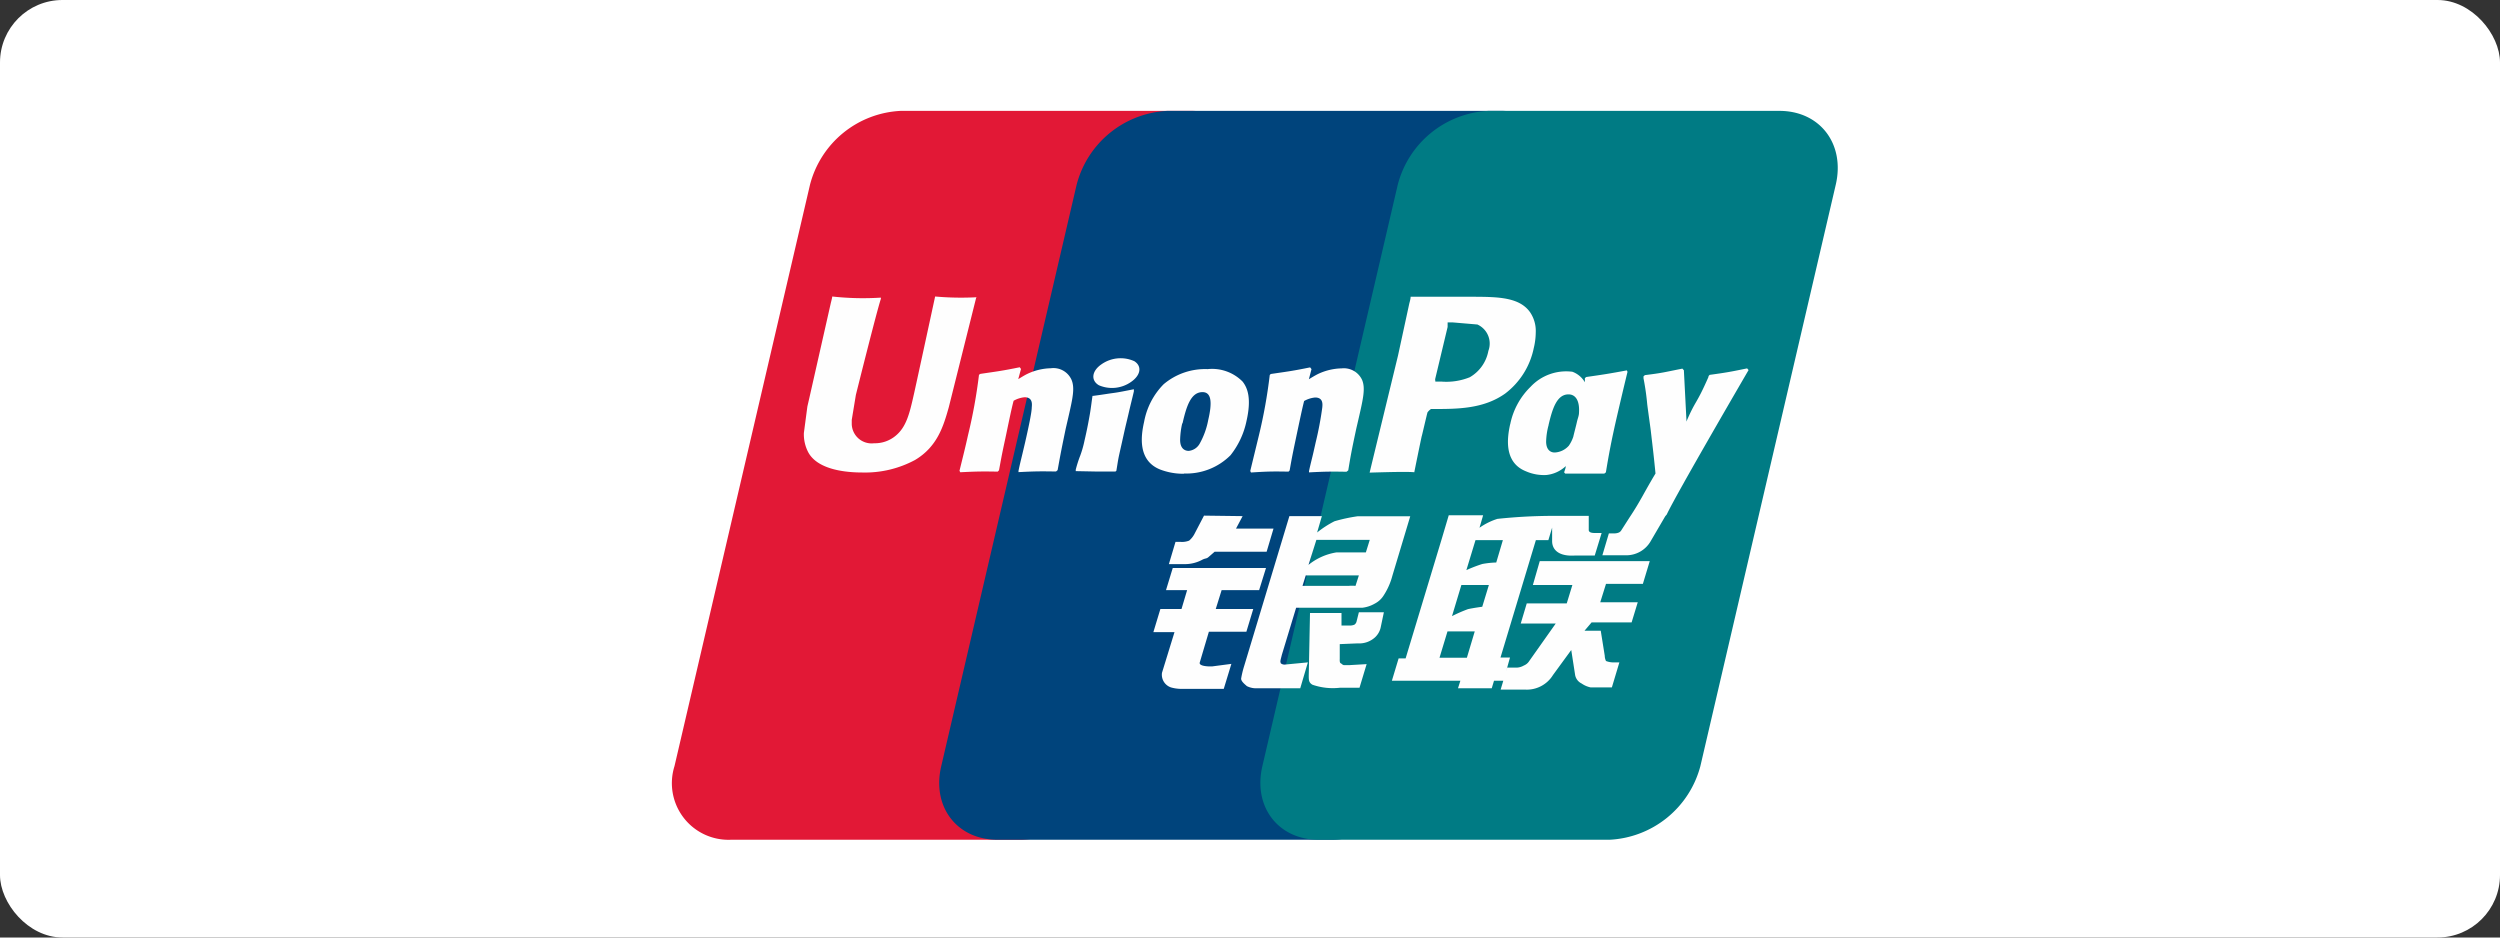 <svg xmlns="http://www.w3.org/2000/svg" viewBox="0 0 200 75"><rect x="0" y="0" width="200" height="75" fill="#333333" stroke="none"/><defs><style>.cls-1{fill:#fff;}.cls-2{fill:#e21836;}.cls-3{fill:#00447c;}.cls-4{fill:#007b84;}.cls-5{fill:#fefefe;}</style></defs><g id="Layer_2" data-name="Layer 2"><g id="Layer_1-2" data-name="Layer 1"><rect class="cls-1" width="200" height="75" rx="5"/><path class="cls-2" d="M72.48,8.87H95.74c3.25,0,5.27,2.65,4.51,5.91L89.42,61.29a7.9,7.9,0,0,1-7.26,5.89H58.89a4.53,4.53,0,0,1-4.51-5.89L65.22,14.78a7.89,7.89,0,0,1,7.26-5.91" transform="translate(-0.42)"/><path class="cls-3" d="M93.81,8.87h26.75c3.25,0,1.79,2.65,1,5.91L110.75,61.29c-.76,3.24-.52,5.89-3.77,5.89H80.22c-3.25,0-5.27-2.65-4.5-5.89L86.55,14.78a7.9,7.9,0,0,1,7.26-5.91" transform="translate(-0.42)"/><path class="cls-4" d="M119.5,8.87h23.27c3.25,0,5.27,2.65,4.51,5.91L136.45,61.29a7.92,7.92,0,0,1-7.27,5.89H105.92c-3.25,0-5.27-2.65-4.51-5.89l10.83-46.51a7.89,7.89,0,0,1,7.26-5.91" transform="translate(-0.42)"/><path class="cls-5" d="M78.55,23.78a23.58,23.58,0,0,1-3.32-.06c-.09.42-1.7,7.86-1.71,7.87-.34,1.51-.6,2.58-1.46,3.28a2.58,2.58,0,0,1-1.71.59,1.59,1.59,0,0,1-1.79-1.52l0-.35s.33-2,.33-2,1.69-6.78,2-7.68a.84.84,0,0,0,0-.1A22.46,22.46,0,0,1,67,23.72c0,.08-.11.5-.11.5l-1.73,7.65-.15.65-.28,2.12a3.1,3.1,0,0,0,.37,1.58c.78,1.37,3,1.58,4.3,1.58a8.44,8.44,0,0,0,4.22-1c1.8-1.07,2.28-2.73,2.7-4.21l.19-.76s1.75-7,2-8A.41.41,0,0,1,78.55,23.78Zm5.94,5.68a4.62,4.62,0,0,0-1.88.45c-.25.12-.48.27-.73.42l.22-.81L82,29.38c-1.47.3-1.8.33-3.15.53l-.11.07a41.26,41.26,0,0,1-.88,4.84c-.22,1-.45,1.9-.68,2.84l.06.12c1.39-.07,1.81-.07,3-.05l.1-.11c.15-.78.17-1,.51-2.56.16-.75.49-2.4.66-3a2.2,2.2,0,0,1,.88-.28c.67,0,.59.59.57.82,0,.4-.28,1.69-.53,2.79l-.17.72c-.12.52-.25,1-.36,1.56l0,.1c1.36-.07,1.78-.07,3-.05l.13-.11c.22-1.22.28-1.55.65-3.33l.19-.82c.37-1.61.55-2.42.27-3.08A1.58,1.58,0,0,0,84.49,29.46Zm6.64,1.68c-.73.14-1.19.24-1.65.3s-.9.14-1.61.23l-.05,0,0,0c-.08.53-.13,1-.22,1.51s-.21,1.17-.42,2.07a8.3,8.3,0,0,1-.33,1.17,9.8,9.8,0,0,0-.37,1.15l0,.06,0,.06L88,37.72c.44,0,.89,0,1.6,0l.06,0,.07-.06c.1-.61.12-.77.18-1.07s.17-.76.43-1.94c.12-.55.26-1.1.39-1.67s.27-1.11.4-1.67l0-.06Zm0-2.26a2.66,2.66,0,0,0-2.6.27c-.77.53-.86,1.28-.2,1.67a2.65,2.65,0,0,0,2.58-.27C91.7,30,91.79,29.27,91.14,28.88Zm4,9a5,5,0,0,0,3.73-1.46,6.53,6.53,0,0,0,1.28-2.74c.41-1.8.09-2.64-.31-3.15a3.43,3.43,0,0,0-2.8-1,5.14,5.14,0,0,0-3.52,1.21,5.75,5.75,0,0,0-1.56,3c-.25,1.1-.54,3.09,1.28,3.82A5.15,5.15,0,0,0,95.14,37.9Zm-.11-4c.31-1.37.67-2.51,1.6-2.51.73,0,.78.85.46,2.22a6.2,6.2,0,0,1-.69,1.91,1.13,1.13,0,0,1-.87.57c-.1,0-.68,0-.69-.86A6.46,6.46,0,0,1,95,33.86Zm8.46,3.87.11-.11c.14-.78.17-1,.5-2.56.16-.75.5-2.4.66-3a2.2,2.2,0,0,1,.88-.28c.68,0,.59.59.57.82a27.17,27.17,0,0,1-.53,2.79l-.16.71c-.12.53-.25,1-.37,1.57l0,.1c1.37-.07,1.77-.07,3-.05l.14-.11c.2-1.22.26-1.55.64-3.33l.19-.82c.37-1.61.55-2.42.28-3.08a1.61,1.61,0,0,0-1.64-.93,4.63,4.63,0,0,0-1.89.45c-.24.12-.49.27-.73.42l.21-.81-.11-.14c-1.47.3-1.8.33-3.15.53L102,30a40.66,40.66,0,0,1-.87,4.84l-.69,2.84.06.12C101.87,37.71,102.29,37.71,103.49,37.73Zm10.08.05c.08-.42.59-2.91.6-2.91s.43-1.83.46-1.9a1.17,1.17,0,0,1,.28-.27h.2c1.9,0,4,0,5.74-1.24a6.09,6.09,0,0,0,2.28-3.63,5.49,5.49,0,0,0,.16-1.26,2.66,2.66,0,0,0-.46-1.62c-.86-1.2-2.57-1.22-4.55-1.23h-1c-2.53,0-3.54,0-4,0,0,.18-.1.51-.1.51l-.91,4.2s-2.17,8.93-2.27,9.36C112.28,37.74,113.18,37.74,113.57,37.78Zm1.67-7.46s1-4.19,1-4.18l0-.21v-.16l.38,0,2,.17a1.67,1.67,0,0,1,.88,2.11A3.07,3.07,0,0,1,118,30.18a5,5,0,0,1-2.23.35h-.52Zm6,3.61C121,35,120.7,37,122.51,37.71a3.58,3.58,0,0,0,1.62.29,2.66,2.66,0,0,0,1.55-.71c0,.16-.08.33-.13.5l.09.1c1.3,0,1.71,0,3.12,0l.13-.1c.2-1.21.4-2.39.94-4.71.26-1.12.52-2.22.79-3.33l-.05-.12c-1.46.27-1.85.33-3.25.53l-.11.09c0,.11,0,.22,0,.33a1.93,1.93,0,0,0-1-.84,3.9,3.9,0,0,0-3.35,1.21A5.76,5.76,0,0,0,121.24,33.93Zm3.07.07c.31-1.34.67-2.47,1.6-2.47.59,0,.9.54.84,1.47,0,.23-.11.47-.17.75s-.2.79-.29,1.18a2.85,2.85,0,0,1-.35.7,1.61,1.61,0,0,1-1.13.55c-.1,0-.67,0-.69-.85A5.47,5.47,0,0,1,124.31,34Zm16-4.42-.11-.13c-1.45.3-1.71.34-3,.52l-.09.1s0,0,0,.06v0c-1,2.28-1,1.79-1.77,3.58a1.7,1.7,0,0,0,0-.22l-.2-3.89-.12-.13c-1.52.3-1.55.34-3,.52l-.11.1c0,.05,0,.1,0,.15v0a20.15,20.15,0,0,1,.3,2.1c.09.7.19,1.39.28,2.07.13,1.15.21,1.71.38,3.45-.94,1.56-1.17,2.15-2.08,3.52h0l-.64,1a.46.46,0,0,1-.23.21,1,1,0,0,1-.42.06h-.36l-.52,1.75,1.8,0a2.25,2.25,0,0,0,2.09-1.17l1.14-1.95h0l.12-.14C134.5,39.56,140.32,29.58,140.32,29.58Zm-19.08,23h-.76l2.83-9.39h1l.3-1,0,1.08c0,.66.49,1.25,1.87,1.15H128l.55-1.8H128c-.34,0-.5-.09-.48-.28l0-1.09h-2.94a42.4,42.4,0,0,0-4.37.24,5.24,5.24,0,0,0-1.43.71l.29-1h-2.75l-.57,1.92-2.88,9.53h-.56l-.54,1.79h5.48l-.19.6h2.7l.18-.6h.76ZM119,45.12a11.55,11.55,0,0,0-1.27.49l.73-2.4h2.19L120.12,45A7,7,0,0,0,119,45.12Zm0,3.42s-.69.09-1.14.19a11.71,11.71,0,0,0-1.28.56l.75-2.49h2.2Zm-1.23,4.08h-2.19l.64-2.11h2.18Zm5.28-5.82h3.16l-.45,1.47h-3.2l-.48,1.61h2.8l-2.12,3a.9.9,0,0,1-.43.36,1.23,1.23,0,0,1-.57.17H121l-.53,1.76h2A2.46,2.46,0,0,0,124.66,54l1.46-2,.31,2a.94.94,0,0,0,.52.68,1.92,1.92,0,0,0,.71.31l.71,0h1l.6-2h-.39a1.61,1.61,0,0,1-.68-.11,1,1,0,0,1-.1-.42l-.32-2h-1.3l.57-.67h3.2l.49-1.61h-3l.46-1.47h2.95l.55-1.82h-8.8ZM96.4,53l.73-2.46h3l.55-1.82h-3l.47-1.51h3l.55-1.77H94.24l-.54,1.77h1.69l-.45,1.51H93.25l-.56,1.85h1.69l-1,3.25A1.07,1.07,0,0,0,94.12,55a3.12,3.12,0,0,0,.78.11h3.42l.61-2-1.52.2C97.12,53.33,96.31,53.3,96.4,53Zm.34-11.75L96,42.67a1.8,1.8,0,0,1-.45.58,1.55,1.55,0,0,1-.69.1h-.4l-.53,1.78h1.33a2.92,2.92,0,0,0,1.36-.36c.26-.13.32-.05.52-.24l.45-.39h4.16l.55-1.85h-3l.53-1Zm6.14,11.78c-.07-.1,0-.28.09-.65l1.14-3.76h4c.59,0,1,0,1.29,0a2.6,2.6,0,0,0,1-.33,1.82,1.82,0,0,0,.71-.65,5.38,5.38,0,0,0,.7-1.58l1.43-4.76-4.2,0a13.34,13.34,0,0,0-1.86.4,7.82,7.82,0,0,0-1.39.9l.38-1.31h-2.6l-3.62,12a7.71,7.71,0,0,0-.24,1c0,.22.28.44.46.6a1.64,1.64,0,0,0,.85.17c.32,0,.78,0,1.42,0h2l.61-2.07-1.78.17A.47.47,0,0,1,102.88,53.06Zm2-7h4.25l-.27.84a3.31,3.31,0,0,0-.56,0h-3.68Zm.85-2.84H110l-.31,1s-2,0-2.34,0a4.73,4.73,0,0,0-2.25,1Zm3.22,6.51a.44.44,0,0,1-.17.27.88.88,0,0,1-.43.07h-.61l0-1h-2.52l-.1,5c0,.36,0,.57.3.74a5,5,0,0,0,2.19.24h1.57l.57-1.89-1.37.08-.46,0a.44.44,0,0,1-.18-.11c-.06-.06-.16,0-.14-.39V51.53l1.44-.06a1.87,1.87,0,0,0,1.39-.49,1.54,1.54,0,0,0,.46-.86l.24-1.14h-2Z" transform="translate(-0.42)"/></g></g></svg>